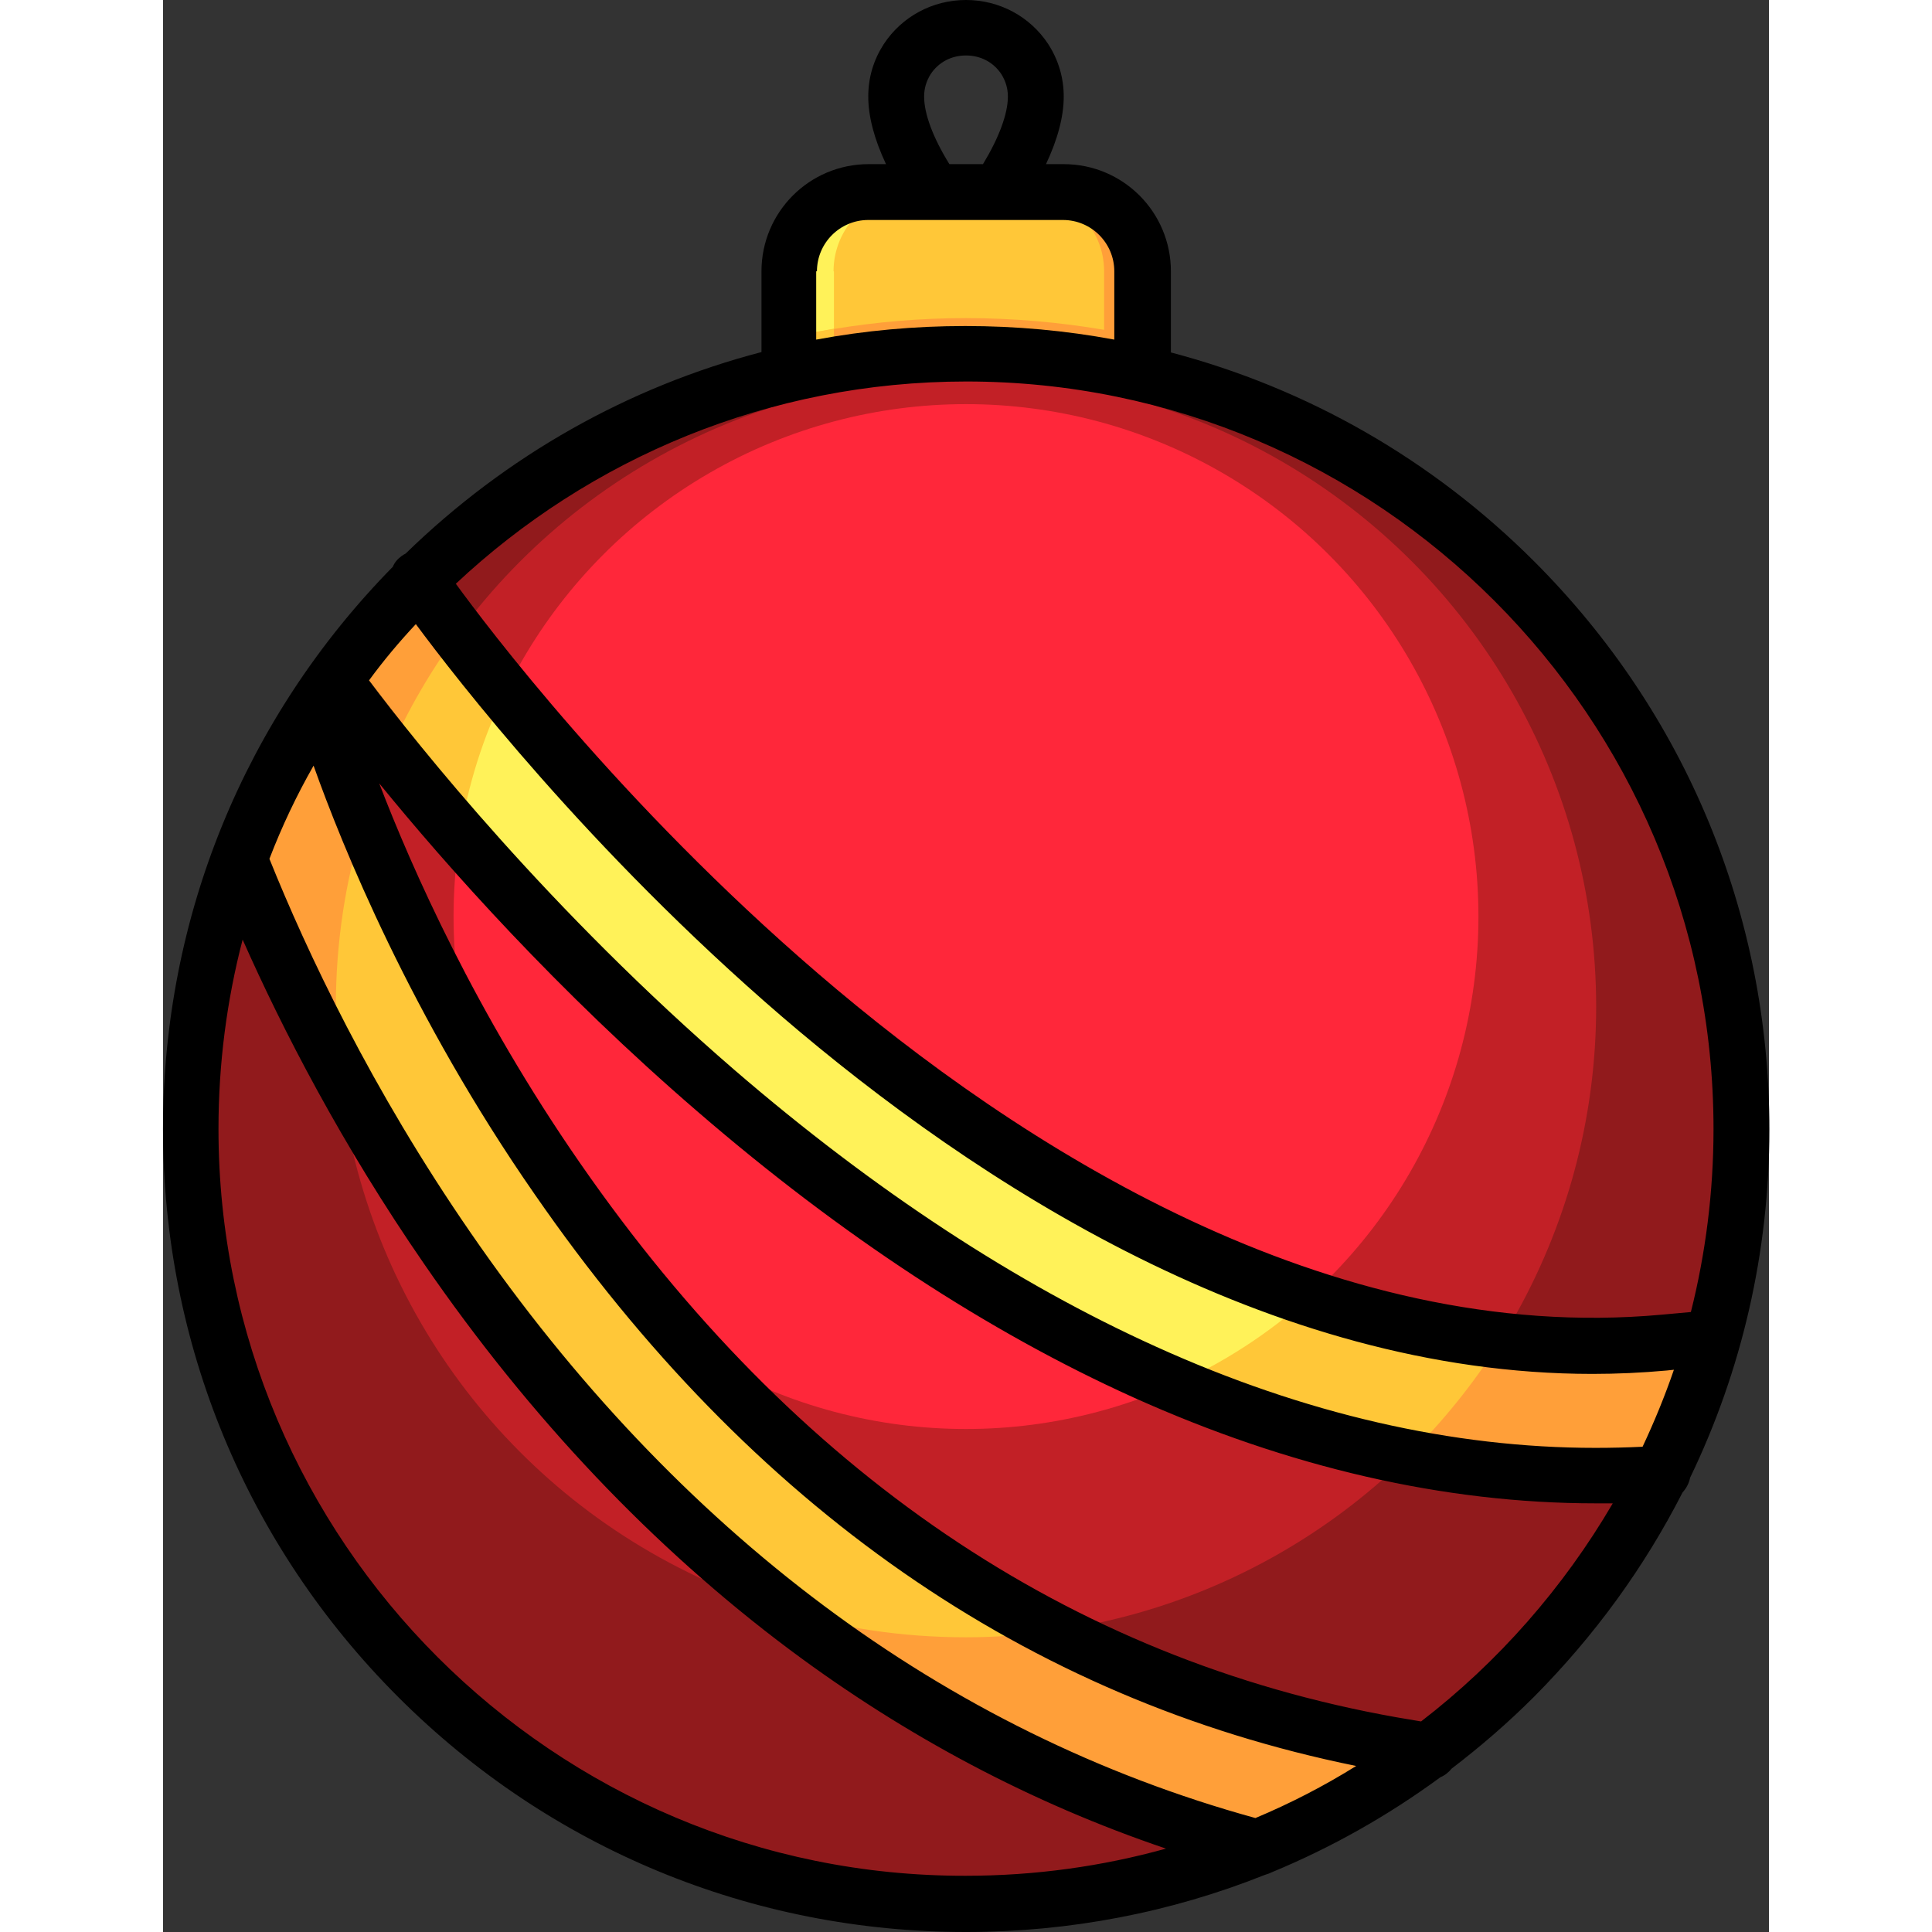 <svg xmlns="http://www.w3.org/2000/svg" width="512" viewBox="0 0 425.6 512" height="512" id="Layer_1"><rect x="0" y="0" width="425.6" height="512" fill="#333333" stroke="none"/><g><g><g><g><path fill="#ffc738" d="m259.6 107.1h-93.6v-35.2c0-11.6 9.4-21 21-21h51.6c11.6 0 21 9.4 21 21z"></path><path fill="#ff9f39" d="m238.6 50.9h-10.2c11.6 0 21 9.4 21 21v15.5c-11.9-2-24.1-3.1-36.6-3.1-11.9 0-23.7 1-35.1 2.9v19.9h71.7 10.2v-17.6-17.6c0-11.6-9.4-21-21-21z"></path><path fill="#fff259" d="m177.7 71.9c0-11.6 9.4-21 21-21h-11.7c-11.6 0-21 9.4-21 21v17.5c3.9-.9 7.8-1.6 11.8-2.3v-15.2z"></path><path fill="#ffc738" d="m166 89.5v17.6h11.8v-19.9c-4 .6-8 1.4-11.8 2.3z"></path></g></g><g><g><circle r="205.4" fill="#911a1c" cy="299.2" cx="212.8"></circle><circle r="167" fill="#c22026" cy="266.8" cx="212.8"></circle><circle r="135.8" fill="#ff273a" cy="242.9" cx="212.8"></circle></g><g><g><path fill="#ff9f39" d="m325.2 462.3 10.1 1.8c-13.9 10.3-29.2 19-45.5 25.6-43.1-11.5-83.2-31-119.7-58.3-35.4-26.5-67.4-60.3-95.1-100.4-27.4-39.8-45-77.7-55-102.8 5.5-15.1 12.8-29.3 21.6-42.5l.8 2.9c.2.6 17.7 60.3 61.6 123.7 58 83.8 132.4 134.2 221.2 150zm73.1-106.5c-91 8.4-174.8-45.5-229.1-92.2-60-51.6-98.4-106.2-99-107.1l-2.2-3.1c-8.4 8.4-16.1 17.4-23 27.1 10.6 14.5 47 62.1 101.1 108.6 37.5 32.3 75.7 57.4 113.5 74.5 40.4 18.2 80.5 27.4 119.4 27.4 6 0 11.9-.2 17.8-.7 5.6-11.4 10.3-23.3 13.7-35.8z"></path></g><path fill="#ffc738" d="m235.8 432.3c-7.5 1-15.2 1.6-23 1.6-17 0-33.5-2.5-48.9-7.3-33-25.7-62.8-57.9-88.8-95.6-11-15.9-20.3-31.4-28.3-46-.6-6-1-12-1-18.1 0-17 2.5-33.4 7.3-48.8 9.6 23.5 26 58.3 50.9 94.3 37.3 53.8 81.4 93.9 131.8 119.9zm-66.6-168.7c-44.1-37.9-76.4-77.4-90.8-96-7.3 9.9-13.6 20.6-18.6 32.1 17.6 21.8 47.4 55.9 86.3 89.5 37.5 32.3 75.7 57.4 113.5 74.5 23.5 10.6 46.8 18.1 69.9 22.6 9.5-9.3 17.9-19.7 25-31-73.7-8.5-139.8-52.6-185.3-91.7z"></path><path fill="#fff259" d="m104 312.3c11.3 16.3 23.2 31.3 35.7 45.1-28.9-18.5-50.3-47.6-58.8-81.9 6.7 11.9 14.4 24.3 23.1 36.8zm65.2-48.7c-34.1-29.3-61.2-59.6-78.4-80.5-5.9 12-10.1 25.1-12.2 38.8 17.3 19.7 40.2 43.6 67.6 67.2 37.5 32.3 75.7 57.4 113.5 74.5 2.7 1.2 5.4 2.4 8.1 3.5 13.2-5.9 25.4-13.8 36-23.4-53.1-17.5-99.9-50.2-134.6-80.1z"></path></g></g></g><path d="m402.7 395.5c1-1.1 1.7-2.4 2-3.9 13.7-28.4 21-59.8 21-92.3 0-56.8-22.1-110.3-62.3-150.5-27.1-27.1-60.2-45.9-96.3-55.4v-21.5c0-15.7-12.7-28.4-28.4-28.4h-4.7c3.1-6.6 4.7-12.6 4.7-17.9 0-5-1.4-9.7-4.1-13.9-4.8-7.3-12.9-11.7-21.8-11.7s-17 4.4-21.8 11.7c-2.7 4.2-4.1 8.8-4.1 13.9 0 5.3 1.6 11.3 4.7 17.9h-4.6c-15.7 0-28.4 12.7-28.4 28.4v21.4c-35.2 9.2-67.6 27.4-94.3 53.4-.4.2-.7.4-1 .6-1.1.8-1.9 1.7-2.4 2.9-39.3 40-60.9 92.9-60.9 149 0 56.8 22.1 110.3 62.3 150.5s93.7 62.3 150.5 62.3c27.5 0 54.3-5.2 79.1-15.1.7-.2 1.5-.5 2.1-.8 15.7-6.5 30.6-14.9 44.5-25.1 1.2-.5 2.2-1.3 3-2.3 7.6-5.8 14.9-12.1 21.8-19 16.1-16.2 29.3-34.4 39.4-54.2zm-113.2 86.3c-41.1-11.3-79.6-30.3-114.4-56.3s-66.3-59.2-93.5-98.7c-26.4-38.2-43.5-74.6-53.4-99.2 3.3-8.6 7.2-16.8 11.7-24.7 7.5 21.1 25.8 66.4 58.6 113.6 57.3 82.9 130.5 133.8 217.7 151.5-8.5 5.3-17.4 9.9-26.7 13.8zm-222.5-316.4c10.6 14.3 45.8 59.9 96.9 103.9 51.5 44.2 129.1 94.8 214.9 94.8 6.5 0 13.1-.3 19.7-.9l1.9-.2c-2.4 7-5.2 13.8-8.3 20.4-4.1.2-8.3.3-12.5.3-37.9 0-77.1-9-116.4-26.8-37.2-16.8-74.8-41.5-111.7-73.3-49.1-42.4-83.8-85.9-96.9-103.3 3.8-5.2 8-10.2 12.4-14.9zm343.9 133.8c0 16.7-2.1 33-6 48.5l-7.7.7c-88.4 8.1-170.4-44.7-223.6-90.4-52.5-45.1-88-92.3-96-103.3 35.4-33.2 83-53.6 135.3-53.6 109.1 0 198 88.9 198 198.1zm-209.2-273.6c0-2.2.6-4.1 1.7-5.9 2.1-3.2 5.5-5 9.4-5s7.3 1.8 9.4 5c1.1 1.8 1.7 3.7 1.7 5.9 0 4.5-2.3 10.8-6.6 17.9h-8.9c-4.4-7.1-6.7-13.4-6.7-17.9zm-28.4 46.3c0-7.5 6.1-13.6 13.6-13.6h34.3 17.3c7.5 0 13.6 6.1 13.6 13.6v18.1c-12.9-2.4-26.1-3.6-39.5-3.6s-26.6 1.2-39.5 3.6v-18.1zm-158.6 227.3c0-17.3 2.2-34.1 6.4-50.2 10.6 23.9 26.3 54.4 48.2 86.1 28.1 40.8 60.7 75.1 96.8 102.1 30.8 23 64.2 40.7 99.7 52.7-16.9 4.7-34.7 7.2-53.1 7.2-109.1.2-198-88.7-198-197.9zm318.7 157-6.5-1.1c-86.7-15.4-159.6-64.9-216.4-146.9-27.6-39.8-44.5-77.9-53.2-100.6 18 22.1 47.2 55 84.5 87.1 38 32.8 76.8 58.2 115.3 75.6 41.3 18.6 82.5 28.1 122.5 28.1h4.6c-13.1 22.4-30.4 42.1-50.8 57.8z"></path></g></svg>